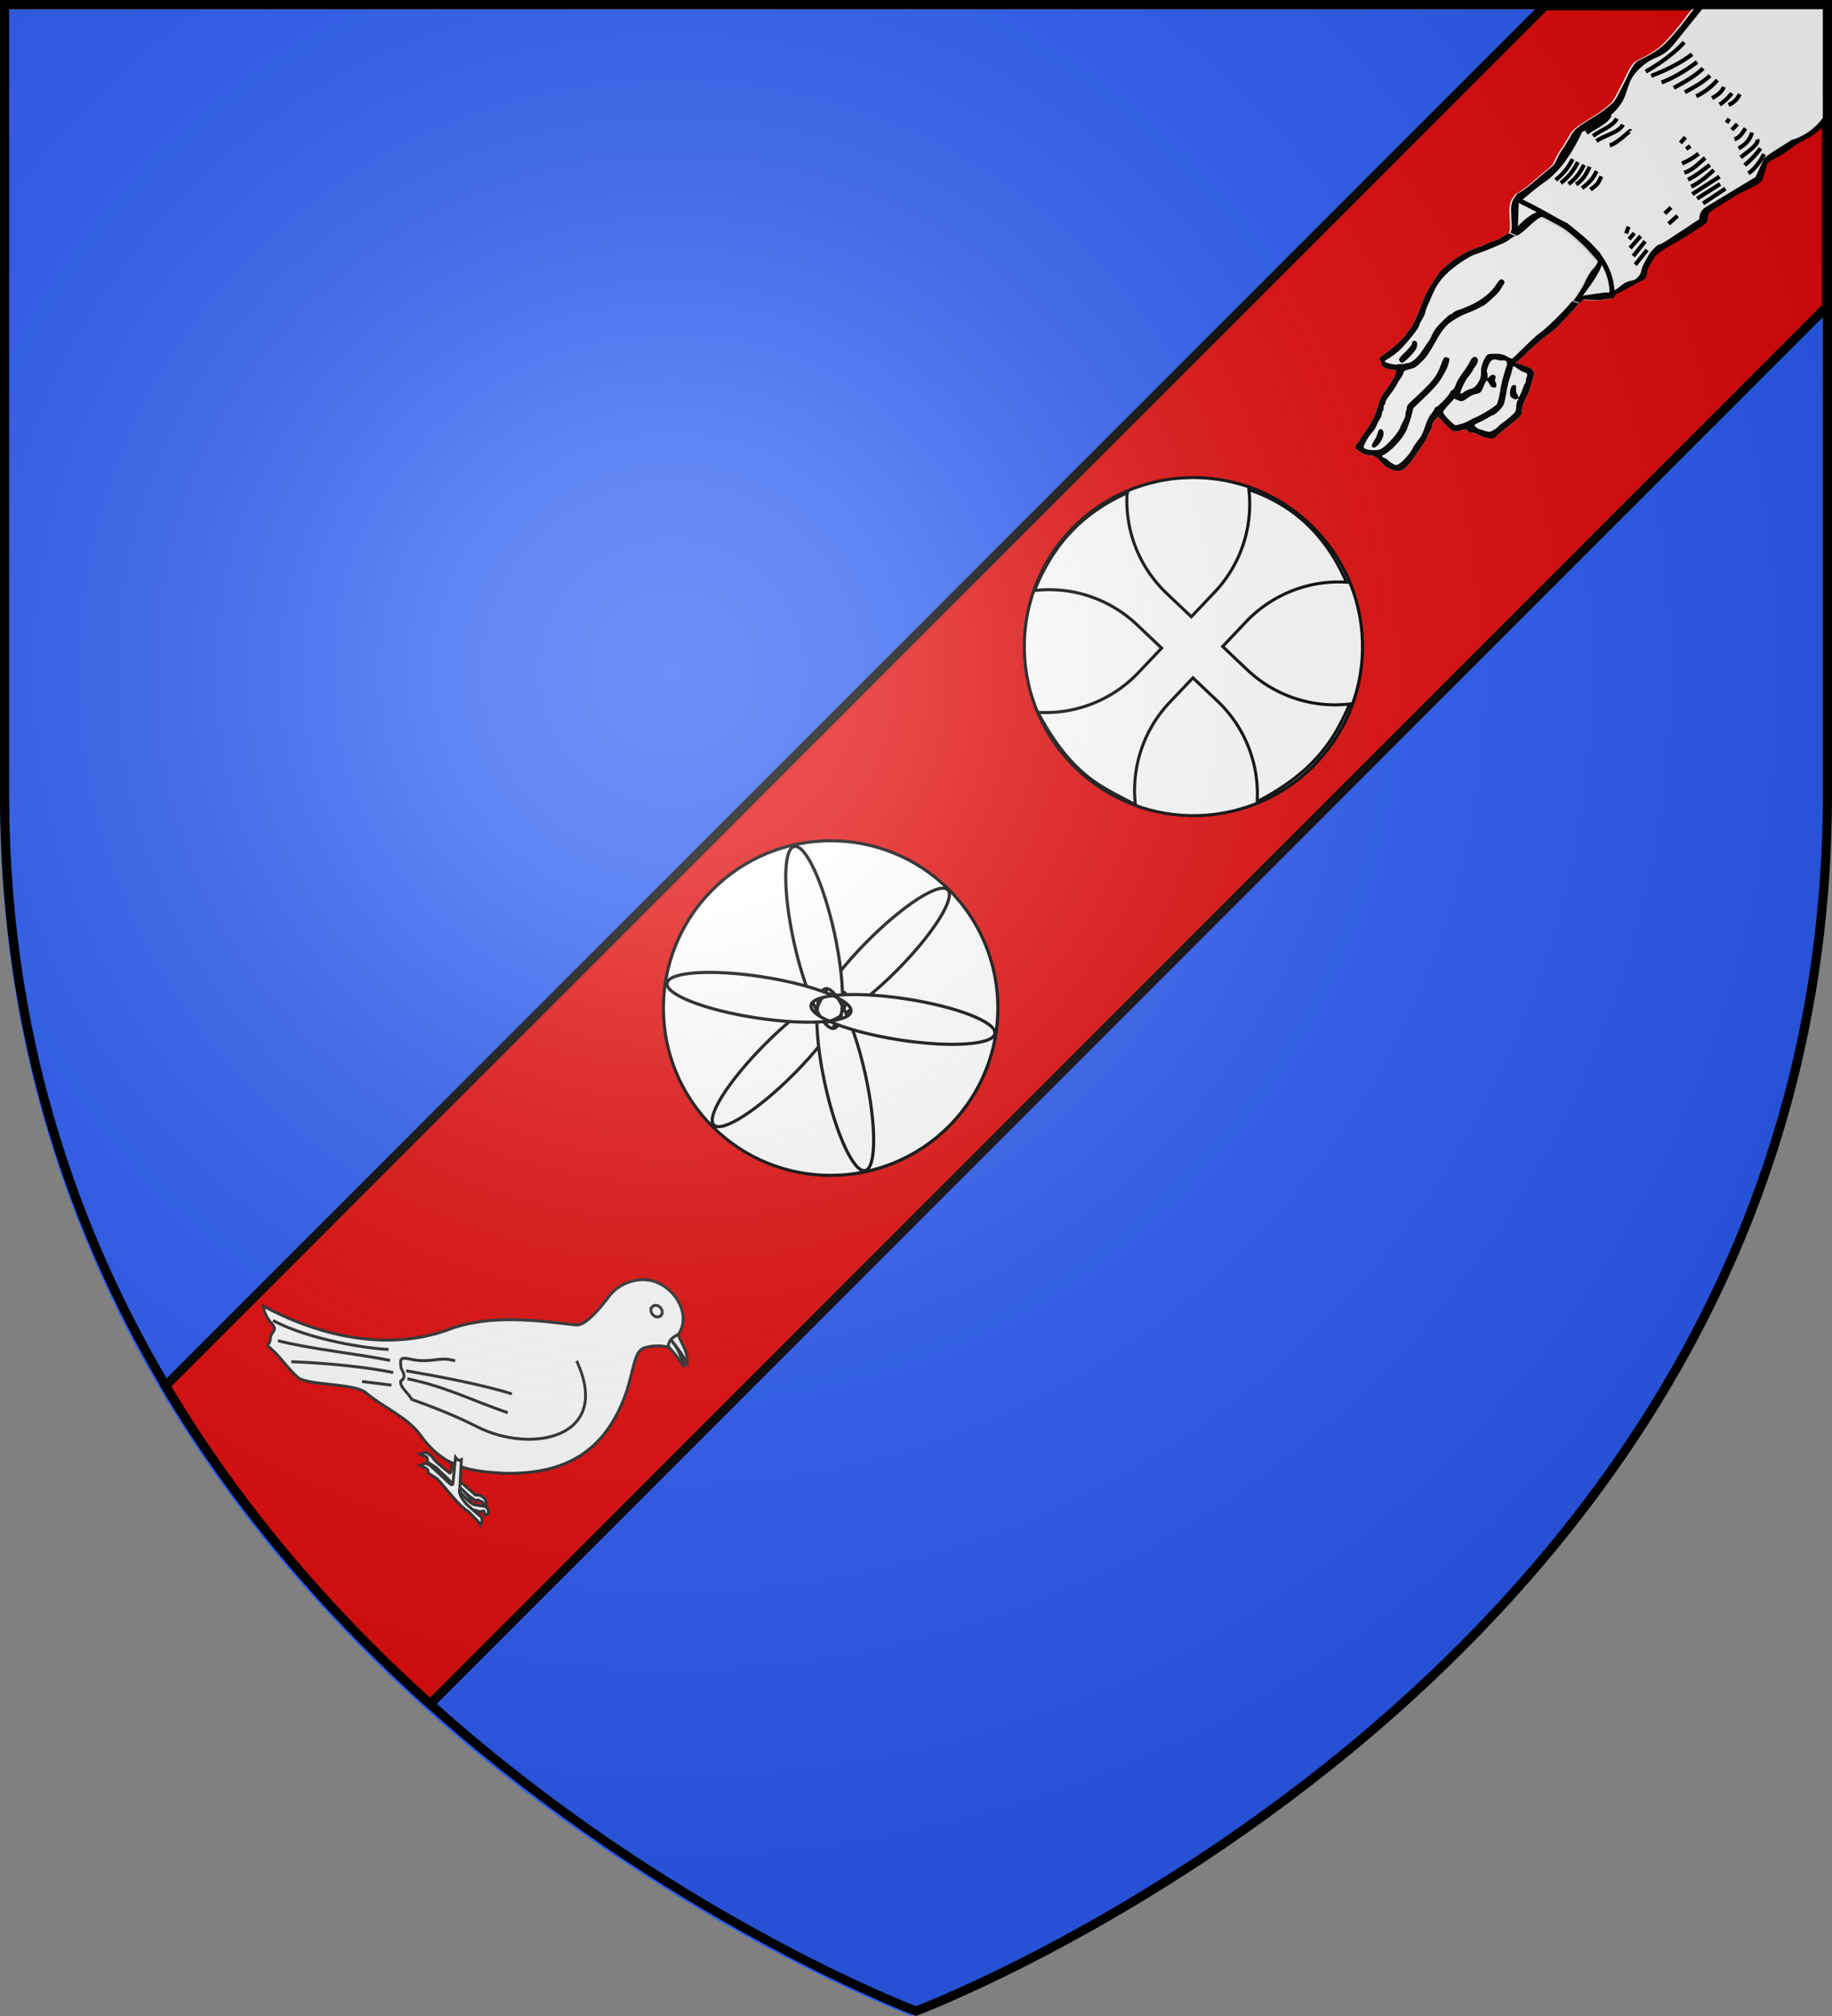 <svg xmlns="http://www.w3.org/2000/svg" xmlns:xlink="http://www.w3.org/1999/xlink" width="600" height="660" viewBox="-300 -300 600 660"><rect x="-300" y="-300" width="600" height="660" fill="#808080" stroke="none"/><defs><pattern id="j" width="63.433" height="32.822" patternTransform="translate(706.076 -110.317)" patternUnits="userSpaceOnUse"><path d="M1 16.188V1m45.974 15.188v15.634H15.96V16.188M31.467 1v15.188M1 31.822h61.433M1 16.188h61.433" style="fill:none;fill-opacity:1;fill-rule:evenodd;stroke:#000;stroke-width:2;stroke-linecap:square;stroke-linejoin:miter;stroke-miterlimit:4;stroke-dasharray:none;stroke-opacity:1;display:inline"/></pattern><pattern xlink:href="#j" id="k" patternTransform="translate(706.076 -110.317)"/><pattern xlink:href="#j" id="l" patternTransform="translate(706.076 -110.317)"/><pattern xlink:href="#j" id="m" patternTransform="translate(706.076 -110.317)"/><pattern xlink:href="#k" id="p" patternTransform="translate(1455.798 -99.233)"/><pattern xlink:href="#l" id="o" patternTransform="translate(1455.798 -99.233)"/><pattern xlink:href="#m" id="n" patternTransform="translate(1455.798 -99.233)"/><g id="f"><path id="e" d="M0 0v1h.5z" transform="rotate(18 3.157 -.5)"/><use xlink:href="#e" width="810" height="540" transform="scale(-1 1)"/></g><g id="g"><use xlink:href="#f" width="810" height="540" transform="rotate(72)"/><use xlink:href="#f" width="810" height="540" transform="rotate(144)"/></g><g id="x"><path id="w" d="M0 0v1h.5z" transform="rotate(18 3.157 -.5)"/><use xlink:href="#w" width="810" height="540" transform="scale(-1 1)"/></g><g id="y"><use xlink:href="#x" width="810" height="540" transform="rotate(72)"/><use xlink:href="#x" width="810" height="540" transform="rotate(144)"/></g><radialGradient id="B" cx="-80" cy="-80" r="405" gradientUnits="userSpaceOnUse"><stop offset="0" style="stop-color:#fff;stop-opacity:.31"/><stop offset=".19" style="stop-color:#fff;stop-opacity:.25"/><stop offset=".6" style="stop-color:#6b6b6b;stop-opacity:.125"/><stop offset="1" style="stop-color:#000;stop-opacity:.125"/></radialGradient><path id="A" d="M-298.5-298.5h597V-40C298.5 246.2 0 358.39 0 358.39S-298.5 246.2-298.5-40z"/></defs><use xlink:href="#A" width="600" height="660" style="fill:#2b5df2" transform="translate(-1.5 1.61)"/><path d="M0 0h600v660H0z" style="fill:none;stroke:none" transform="translate(-952.373 -84.273)"/><g style="display:inline"><path d="M559.841-35.144 102.466 422.231C71.117 394.1 40.428 359.561 15.78 318.106l451.844-451.844h92.218z" style="fill:#e20909;fill-opacity:1;fill-rule:evenodd;stroke:#000;stroke-width:3;stroke-linecap:butt;stroke-linejoin:miter;stroke-miterlimit:4;stroke-opacity:1;stroke-dasharray:none" transform="translate(-261.61 -164.364)"/><path d="M0 0h600v660H0z" style="fill:none;stroke:none" transform="translate(-261.61 -164.364)"/><g style="display:inline"><g style="display:inline"><path d="M0 0h600v660H0z" style="fill:none;stroke:none" transform="translate(-637.573 -294.31)"/></g><g style="display:inline"><g style="display:inline"><path d="M750.468 2.232c.013-10.428 3.076-6.16-10.871-.668-6.41 3.885-10.851 4.125-13.927.752-1.21-1.328-3.317-4.59-4.68-7.25-1.363-2.659-3.7-6.795-5.194-9.192s-3.018-5.734-3.388-7.415c-1.226-5.582-6.153-15.187-9.318-18.165-3.752-3.53-3.842-5.101-1.585-27.606.845-8.427 1.29-15.966.988-16.752-1.095-2.855 3.301-7.82 9.71-10.964 3.446-1.692 7.451-3.334 8.901-3.649s3.7-1.694 5-3.065c1.546-1.63 3.469-2.498 5.556-2.51 2.864-.015 3.511-.617 6.32-5.888 1.784-3.347 4.195-6.357 5.606-7 1.378-.628 7.556-1.128 13.93-1.128h11.452v-3.953c0-4.03-1.708-9.047-3.08-9.047-.417 0-1.497-2.363-2.398-5.25-.902-2.888-2.257-6.392-3.012-7.788s-2.302-7.177-3.439-12.847c-1.136-5.67-2.709-12.854-3.494-15.963-1.396-5.531-1.98-12.148-1.69-19.152.26-6.26 6.402-11.425 16.652-14.003 12.11-2.472 11.974 1.583 19.87-1.997.677 0 3.147-1.64 5.488-3.644 2.811-2.406 5.843-3.939 8.93-4.514 2.57-.48 5.413-1.105 6.318-1.39 2.474-.783 4.855 2.25 4.855 6.185 0 1.922.43 4.296.954 5.276s1.415 4.663 1.98 8.184c1.112 6.95 5.614 23.203 7.3 26.364 2.072 3.882 5.531 10.123 8.06 14.539 1.554 2.714 3.199 8.07 4.146 13.5 2.565 14.69 6.451 26.812 8.747 27.281.758.155 3.125-1.271 5.258-3.17 4.956-4.408 11.49-6.313 13.315-3.88.694.923 2.494 1.699 4 1.724 2.475.04 2.731.383 2.645 3.545-.052 1.925-.668 6.875-1.368 11-1.424 8.39-1.406 27.898.03 31.673.513 1.351.933 3.776.933 5.388 0 4.797 4.166 16.088 11.599 31.439 3.881 8.015 8.228 19.377 9.374 24.5.43 1.925 1.287 5.637 1.905 8.25 2.47 10.454 2.85 13.532 2.496 20.25-.901 17.125-4.276 31.84-10.286 44.85-2.248 4.866-4.088 9.418-4.088 10.115 0 .696-1.52 4.364-3.376 8.15-1.858 3.787-3.915 9.81-4.572 13.385-1.571 9.27-4.807 17.948-6.052 27.31-.84 10.135 1.01 21.772 1.01 21.772.159 4.494-1.6 7.26-5.607 8.004-31.721 10.738-68.862 16.266-98.595 8.646-1.735-20.222-3.171-25.058-13.852-54.732-.858-5.144-1.137-9.061-2.439-34.295-.33-6.402.043-13.33 1.079-20 .92-5.925 1.65-17.545 1.744-27.705z" style="fill:#fff" transform="rotate(-133.812 160.428 -90.144)scale(.268)"/><path d="M750.468 2.232c.013-10.428 3.076-6.16-10.871-.668-6.41 3.885-10.851 4.125-13.927.752-1.21-1.328-3.317-4.59-4.68-7.25-1.363-2.659-3.7-6.795-5.194-9.192s-3.018-5.734-3.388-7.415c-1.226-5.582-6.153-15.187-9.318-18.165-3.752-3.53-3.842-5.101-1.585-27.606.845-8.427 1.29-15.966.988-16.752-1.095-2.855 3.301-7.82 9.71-10.964 3.446-1.692 7.451-3.333 8.901-3.648s3.7-1.695 5-3.066c1.546-1.63 3.469-2.498 5.556-2.51 2.864-.015 3.511-.617 6.32-5.888 1.784-3.347 4.195-6.357 5.606-7 1.378-.628 7.556-1.128 13.93-1.128h11.452v-3.953c0-4.03-1.708-9.047-3.08-9.047-.417 0-1.497-2.363-2.398-5.25-.902-2.888-2.257-6.392-3.012-7.788s-2.302-7.177-3.439-12.847c-1.136-5.67-2.709-12.854-3.494-15.963-1.396-5.531-1.98-12.148-1.69-19.152.26-6.26 6.402-11.425 16.652-14.003 12.11-2.472 11.974 1.583 19.87-1.997.677 0 3.147-1.64 5.488-3.644 2.811-2.406 5.843-3.939 8.93-4.514 2.57-.48 5.413-1.105 6.318-1.39 2.474-.783 4.855 2.25 4.855 6.185 0 1.922.43 4.296.954 5.276s1.415 4.663 1.98 8.184c1.112 6.95 5.614 23.203 7.3 26.364 2.072 3.882 5.531 10.123 8.06 14.539 1.554 2.714 3.199 8.07 4.146 13.5 2.565 14.69 6.451 26.812 8.747 27.281.758.155 3.125-1.271 5.258-3.17 4.956-4.408 11.49-6.313 13.315-3.88.694.923 2.494 1.699 4 1.724 2.475.04 2.731.383 2.645 3.545-.052 1.925-.668 6.875-1.368 11-1.424 8.39-1.406 27.898.03 31.673.513 1.351.933 3.776.933 5.388 0 4.797 4.166 16.088 11.599 31.439 3.881 8.015 8.228 19.377 9.374 24.5.43 1.925 1.287 5.637 1.905 8.25 2.47 10.454 2.85 13.532 2.496 20.25-.901 17.125-4.276 31.84-10.286 44.85-2.248 4.866-4.088 9.418-4.088 10.115 0 .696-1.52 4.364-3.376 8.15-1.858 3.787-3.915 9.81-4.572 13.385-1.571 9.27-4.807 17.948-6.052 27.31-.84 10.135 1.01 21.772 1.01 21.772.159 4.494-1.6 7.26-5.607 8.004-31.721 10.738-68.862 16.266-98.595 8.646-1.735-20.222-3.171-25.058-13.852-54.732-.858-5.144-1.137-9.061-2.439-34.295-.33-6.402.043-13.33 1.079-20 .92-5.925 1.65-17.545 1.744-27.705zm-13.951-7.397c4.023-2.429 14.976-2.575 13.102-4.98-2.413-3.663-5.763-9.385-7.444-12.714s-6.084-10.068-9.784-14.974-7.35-10.412-8.112-12.235c-1.663-3.98-1.914-15.205-.403-18.028.594-1.11 1.57-4.416 2.168-7.346s1.95-7.706 3.006-10.614c2.762-7.614 2.621-8.194-1.832-7.514-2.062.315-4.46 1.186-5.329 1.937-.868.75-1.89 1.365-2.27 1.365s-2.376 1.063-4.436 2.364c-3.25 2.052-3.905 3.126-4.955 8.135-.666 3.174-.993 6.123-.727 6.553s-.002 4.082-.596 8.115-1.082 10.17-1.083 13.64c-.003 5.99.203 6.53 4.072 10.728 2.24 2.43 4.074 5.33 4.074 6.442s.45 2.023 1 2.023 1-.687 1-1.525c0-1.599 3.794-3.475 7.025-3.475 2.244 0 6.423 4.251 8.057 8.197.9 2.171.88 3.143-.083 4.303-1.74 2.098-2.44 1.912-5.66-1.5-1.558-1.65-3.756-3-4.886-3-1.129 0-2.593-.54-3.253-1.2-2.548-2.549-.987 2.432 3.93 12.544 1.029 2.115 1.87 4.422 1.87 5.128 0 .705.722 1.882 1.604 2.614s2 2.374 2.485 3.648c1.278 3.362 3.442 3.795 7.46 1.37m21.086 2.102c-.864 4.384.78 34.168-.804 45.795-1.605 9.43-1.18 41.855.72 54.797 1.312 8.937 4.318 20.396 7.006 26.703 2.326 5.458 4.443 13.677 4.443 17.248 0 1.936.521 5.26 1.159 7.386 1.058 3.533 1.467 3.872 4.75 3.935 1.975.038 7.191.233 11.591.433 12.84.583 36.144-1.302 44.49-3.6 9.955-2.74 25.16-7.726 26.903-8.822 1.942-1.22 2.978-8.636 3.048-21.82.046-8.71.51-12.423 2.059-16.5 1.1-2.893 2-6.657 2-8.364 0-1.706 1.172-6.206 2.603-10a1951 1951 0 0 0 4.078-10.896c1.818-4.932 6.767-16.627 9.31-22 3.67-7.755 7.247-29.876 6.871-42.5-.341-11.487-2.3-19.48-7.986-32.581a362 362 0 0 1-3.827-9.294c-1.13-2.868-2.951-6.432-4.047-7.92s-2.686-5.38-3.534-8.648c-.849-3.269-1.959-6.444-2.468-7.057-1.884-2.271-3.823-12.511-5.027-26.554-1.226-14.302-.988-17.874 2.277-34.196.144-.719-.53-1.117-1.586-.937-2.019.345-11.661 6.98-11.668 8.03-.003.361-1.353 2.095-3 3.852-1.648 1.758-2.996 3.464-2.996 3.79 0 .328-.948 1.878-2.106 3.444-3.187 4.311-3.515 13.515-.874 24.57 1.182 4.95 2.367 10.35 2.633 12s.855 3.9 1.31 5c3.762 9.108 4.42 12.575 4.612 24.261.11 6.743-.2 12.508-.687 12.81-.488.3-.888 1.987-.888 3.747s-1.084 5.236-2.41 7.726-4.086 9.462-6.135 15.492c-4.496 13.237-5.67 27.576-3.13 38.205 1.899 7.936 1.354 10.26-2.403 10.26-2.515 0-2.966-.493-3.895-4.25a403 403 0 0 0-2.053-7.915c-.958-3.502-.366-25.365.736-27.166.28-.457 1.086-3.157 1.792-6s2.898-8.955 4.87-13.582c3.318-7.782 4.844-13.315 6.505-23.587.939-5.807-.218-14.922-3.117-24.564-6.473-21.527-7.26-25.314-7.26-34.936 0-7.905.37-10.172 2.198-13.5 4.955-9.02 4.786-8.406 3.116-11.303-.856-1.484-1.857-4.497-2.225-6.697s-1.05-5.125-1.513-6.5c-1.704-5.05-2.988-10.684-4.158-18.245-.66-4.259-1.81-8.251-2.558-8.872-.748-.62-1.36-1.903-1.36-2.85s-.9-2.538-2-3.533-2-2.355-2-3.02c0-.666-.904-2.36-2.009-3.764-1.104-1.405-2.306-4.053-2.67-5.885s-1.71-5.707-2.991-8.61c-1.317-2.983-2.33-7.243-2.33-9.796 0-2.484-1.137-8.029-2.526-12.322-2.223-6.867-2.807-7.792-4.861-7.704-3.643.157-13.118 9.006-14.468 13.511-2.355 7.86-.74 29.358 2.71 36.09.987 1.925 2.373 5.605 3.08 8.179s2.36 5.69 3.675 6.924c1.315 1.235 2.39 2.7 2.39 3.256 0 .557 1 2.075 2.22 3.374 1.867 1.988 2.202 3.428 2.11 9.065-.61 37.455.116 43.298 7.188 57.805 1.915 3.928 3.482 7.859 3.482 8.734 0 1.558-2.829 3.663-4.921 3.663-1.628 0-6.135-7.744-8.108-13.931-4.665-14.622-5.394-20.012-5.436-40.163l-.041-19.594-3.45-5.406c-3.426-5.367-4.674-7.7-9.37-17.51-4.516-9.431-6.241-28.53-3.689-40.824.284-1.37.458-1.829 1.01-3.159.554-1.33-2.181-1.645-3.427-.809-1.246.837-3.174 1.397-5.252 1.401-3.072.006-9.084 1.53-11.06 2.803-3.268 2.107-2.851 20.508.67 29.56.613 1.578 1.57 6.078 2.124 10 1.132 7.996 1.74 9.697 7.558 21.131 2.688 5.282 4.364 10.135 4.847 14.037.406 3.28 1.154 6.471 1.663 7.092.57.695.543 2.134-.07 3.745-1.169 3.075-.238 21.539 1.177 23.336.524.665.66 2.538.303 4.163-.472 2.148.067 4.368 1.973 8.13 1.595 3.146 3.329 9.352 4.426 15.836.991 5.864 2.607 12.721 3.59 15.239 2.413 6.182 1.5 9.923-2.422 9.923-2.278 0-3.199-.7-4.48-3.402-.889-1.87-1.615-4.104-1.615-4.965s-.648-3.492-1.441-5.849c-.793-2.356-1.617-6.544-1.832-9.305-.447-5.747-6.607-21.685-8.18-21.164-.576.191-1.3 2.11-1.608 4.266-.309 2.155-1.267 5.269-2.13 6.919-3.184 6.09-3.216 9.369-.174 18 .735 2.086 3.001 4.908 6.865 8.55 4.015 3.785 8.5 13.663 8.5 18.72 0 1.495-2.502 4.65-7.195 9.353-8.64 8.657-16.721 6.35-17.17 10.082m6.488-10.634c1.05-1.336 3.43-3.369 5.29-4.517 4.802-2.968 5.236-6.002 1.876-13.108-1.534-3.244-3.286-5.909-3.893-5.922-.607-.014-2.294-1.128-3.75-2.477l-2.646-2.452v3.252c0 5.659-4.688 7.826-6.818 3.153-.626-1.375-1.979-2.5-3.005-2.5-1.027 0-2.696-.916-3.709-2.036-1.792-1.98-1.787-2.09.167-4.044 1.801-1.801 2.507-1.897 6.82-.93 2.646.592 5.061.827 5.367.521s-.466-2.909-1.716-5.784c-4.119-9.476-4.157-10-1.085-14.935 1.778-2.857 3.06-6.646 3.514-10.394.934-7.694 1.649-8.894 6.596-11.074l4.14-1.824-.6-9.855c-.33-5.42-1.12-10.483-1.758-11.25-1.514-1.825-19.69-1.919-21.913-.114-2.14 1.74-6.71 11.42-7.894 16.727-.553 2.48-1.66 6.08-2.459 8-2.725 6.55-6.87 25.99-6.248 29.303.33 1.76 3.664 7.247 7.409 12.194s8.358 11.695 10.25 14.995c1.894 3.3 3.993 6.9 4.665 8s1.9 3.42 2.726 5.158c2.335 4.912 5.726 5.66 8.674 1.913m86.005-62.29c-2.231-2.231-2.988-4.164-3.641-9.3-.837-6.585-.77-15.056.144-18.231.597-2.073 4.627-2.35 6.222-.428.606.73 1.074 4.906 1.045 9.33-.057 8.73.824 15.058 2.216 15.918 1.558.963.952 3.324-1.141 4.444-1.69.904-2.497.615-4.844-1.732m-48.99-103.898c-5.05-3.537-8.267-18.371-4.638-21.383 2.273-1.886 4.123.223 5.524 6.3.66 2.86 2.309 7.138 3.664 9.506 1.962 3.431 2.22 4.6 1.265 5.75-1.547 1.865-2.967 1.822-5.816-.173" style="fill:#000" transform="rotate(-133.812 160.428 -90.144)scale(.268)"/></g><path d="M1010.83 343.982c-4.282-1.139-6.895-3.332-9.084-7.622-1.906-3.736-2.041-5.112-1.4-14.235.39-5.555 1.274-11.9 1.965-14.1 3.555-11.312 4.597-16.034 6.046-27.411.87-6.826 2.161-13.801 2.87-15.5s1.893-6.128 2.63-9.843c1.285-6.468 1.25-6.88-.842-9.71-1.202-1.625-2.185-3.242-2.185-3.594s-1.634-3.287-3.63-6.523c-3.3-5.344-3.573-6.331-2.983-10.776.357-2.691 2.125-9.112 3.928-14.268 3.83-10.95 5.636-18.588 11.154-47.166 1.498-7.757 1.493-7.808-.942-11.666-1.345-2.13-2.914-4.164-3.486-4.517s-1.04-1.784-1.04-3.178c0-4.479 8.514-45.17 10.953-52.347.467-1.375 1.405-6.365 2.084-11.087 1.135-7.9 1.07-9.101-.814-15-1.126-3.528-2.33-7.69-2.676-9.249s-1.545-3.809-2.666-5-2.654-3.625-3.407-5.41c-1.208-2.864-1.145-3.9.534-8.78 1.047-3.042 3.082-10.332 4.524-16.2 1.441-5.869 3.207-11.818 3.924-13.222.88-1.724 1.01-3.33.402-4.947-1.134-3.014-.477-5.1 2.749-8.733 1.403-1.58 3.664-4.59 5.026-6.689 2.205-3.4 7.721-9.031 14.053-14.348 2-1.68 2.108-2.304 1.269-7.335l7.595-4.203c1.312 8.937 4.318 20.396 7.006 26.703 2.326 5.458 4.443 13.677 4.443 17.248 0 1.936.522 5.26 1.159 7.386 1.058 3.533 1.467 3.872 4.75 3.935 1.975.038 7.191.233 11.591.433 12.84.583 36.144-1.302 44.49-3.6 9.955-2.74 25.16-7.726 26.903-8.822 1.942-1.22 2.978-8.636 3.048-21.82.046-8.71.51-12.423 2.059-16.5l8.372-3.218c-.534 2.25 1.618 4.729 11.248 12.958 11.78 10.065 14.271 13.254 15.929 20.384.71 3.06 1.123 5.838.915 6.175-1.25 2.022-3.385 16.8-3.53 24.44-.094 4.95-.624 14.184-1.177 20.52-.994 11.396-.975 11.595 1.8 18.5 1.543 3.84 3.346 9.906 4.006 13.48.66 3.576 2.426 10.55 3.924 15.5 3.894 12.871 3.94 12.257-3.526 48-.574 2.75-1.308 9.05-1.63 14-.58 8.882-.52 9.202 4.585 24.272 2.846 8.4 6.053 17.322 7.127 19.829 1.074 2.506 2.596 7.334 3.38 10.728 1.296 5.602 1.263 6.68-.353 11.672-6.002 18.544-7.601 29.128-6.621 43.813.79 11.83 3.039 29.97 4.673 37.687 1.473 6.958 2.143 24.702.997 26.42-.52.781-2.673 1.514-4.783 1.628s-5.636.916-7.836 1.781c-112.489 172.332-92.025 86.207-189.5 9.127" style="fill:#fff" transform="rotate(-133.812 208.358 -91.268)scale(.268)"/></g><path d="M800.34 504.292c-1.8-3.529-1.927-4.828-1.322-13.444.368-5.245 1.203-11.237 1.856-13.314 3.358-10.684 4.341-15.143 5.71-25.887.821-6.446 2.04-13.033 2.71-14.637s1.788-5.787 2.484-9.296c1.213-6.108 1.18-6.497-.796-9.169-1.134-1.534-2.063-3.062-2.063-3.394s-1.543-3.104-3.429-6.16c-3.115-5.047-3.373-5.979-2.816-10.176.337-2.542 2.006-8.605 3.71-13.474 3.617-10.342 5.322-17.554 10.533-44.541 1.414-7.326 1.41-7.374-.89-11.017-1.27-2.013-2.752-3.932-3.292-4.266s-.983-1.685-.983-3.001c0-4.23 8.041-42.657 10.344-49.435.442-1.298 1.327-6.01 1.968-10.47 1.072-7.459 1.01-8.594-.768-14.165-1.063-3.33-2.2-7.26-2.527-8.733s-1.46-3.598-2.518-4.722-2.506-3.424-3.217-5.11c-1.141-2.704-1.082-3.682.504-8.29.988-2.873 2.91-9.758 4.272-15.3 1.361-5.542 3.029-11.16 3.705-12.486.831-1.628.955-3.144.38-4.672-1.07-2.845-.45-4.815 2.596-8.246 1.325-1.492 3.46-4.335 4.747-6.317 2.082-3.21 7.291-8.529 13.27-13.55 1.89-1.585 1.992-2.175 1.199-6.927l7.173-3.968c1.238 8.44 4.077 19.26 6.615 25.216 2.197 5.155 4.197 12.916 4.197 16.289 0 1.828.492 4.966 1.093 6.974 1 3.337 1.386 3.657 4.486 3.716 1.866.036 6.792.22 10.947.41 12.124.55 34.132-1.23 42.015-3.4 9.4-2.588 23.758-7.296 25.405-8.33 1.834-1.153 2.812-8.157 2.878-20.607.043-8.225.48-11.731 1.944-15.582l7.907-3.038c-.504 2.124 1.527 4.465 10.622 12.236 11.123 9.505 13.477 12.517 15.042 19.25.671 2.89 1.06 5.513.864 5.831-1.18 1.91-3.196 15.866-3.333 23.08-.09 4.675-.59 13.395-1.111 19.378-.94 10.762-.921 10.95 1.7 17.47 1.457 3.626 3.159 9.355 3.782 12.731s2.291 9.963 3.706 14.638c3.677 12.154 3.72 11.574-3.33 45.328-.542 2.597-1.235 8.547-1.54 13.221-.547 8.388-.49 8.69 4.33 22.921 2.688 7.932 5.716 16.358 6.731 18.725s2.451 6.926 3.192 10.132c1.224 5.29 1.193 6.307-.333 11.022-5.668 17.512-7.179 27.507-6.253 41.376.745 11.17 2.87 28.301 4.413 35.588 1.391 6.572 2.024 23.328.942 24.95-.492.738-2.525 1.43-4.517 1.538s-5.323.865-7.4 1.682c-18.508 28.888-61.044 70.061-80.344 94.725-20.391 3.958-92.765-65.772-107.19-93.303m152.12-308.293c-.389.427-29.322 10.77-29.802 10.86-18.11 3.408-42.605 2.997-42.605 2.997s-6.937 2.318-11.673-.574c-3.439-2.1-7.14-4.766-9.011-8.314-5.807-11.013-9.688-38.848-9.688-38.848s-7.146 9.829-12.173 17.023-5.167 4.537-7.937 11.753-1.024 9.145-3.144 17.11-5.678 6.938-5.337 14.75c.341 7.814 3.915 7.205 6.701 16.501 2.787 9.297 4.3 11.233 4.445 20.687.145 9.453-.947 2.071-3.864 17.127s-7.805 43.096-7.805 43.096c-.19.763 6.767 5.293 4.931 14.748l-14.748 66.021 8.911 22.297c-1.067 13.112-7.254 37.084-6.542 37.084-10.675 17.928-13.477 57.325 11.114 69.011 27.356 13.001 41.6 41.336 67.768 70.033 4.229-.365 9.913 1.376 14.044-1.648 19.282-14.11 76.333-91.157 87.903-103.263l-7.022-54.01c-3.558-25.696 6.543-24.938 6.875-49.167.351-25.605-14.046-28.1-15.796-52.875s8.796-46.224 8.796-46.224-9.58-23.02-12.1-44.894 1.066-26.534 2.022-42.6c.957-16.066 1.806-21.664 1.806-21.664L959.207 163.3s2.322 22.755-6.746 32.698" style="fill:#000;fill-opacity:1;display:inline" transform="matrix(-.196 -.205 .205 -.196 351.686 2.736)"/><path d="M827.537 187.795c38.115 36.054 98.06 16.817 155.818-4.131" style="fill:none;stroke:#000;stroke-width:5.666;stroke-linecap:butt;stroke-linejoin:miter;stroke-miterlimit:4;stroke-opacity:1;stroke-dasharray:none;display:inline" transform="matrix(-.196 -.205 .205 -.196 351.686 2.736)"/><path d="m830.576 336.023-5.426 30.466M839.416 334.874l-6.26 30.883M846.928 334.456l-7.095 36.727M854.023 339.464c-3.498 11.415-3.956 21.815-4.173 32.136M862.37 342.386c-3.235 10.799-3.892 20.31-5.008 30.049M871.134 344.89c-4.676 10.56-3.639 19.69-4.173 29.214M880.733 350.315c-2.87 7.235-4.36 14.469-5.008 21.703M986.323 393.302c-4.62 18.503-7.197 37.005-6.26 55.508M978.393 394.554c-7.505 17.639-12.664 34.808-14.607 51.334M964.62 397.893c-6.34 15.303-9.352 30.606-11.268 45.909M950.43 403.736c-4.144 14.69-7.365 28.687-7.094 40.066M937.91 409.579c-3.348 11.828-6.211 23.494-6.26 34.223M925.39 415.84c-3.8 12.17-3.945 21.6-3.34 30.466M911.2 427.525c-1.534 6.26-2.834 12.52 0 18.78M899.931 428.777c-1.546 7.103-1.057 13.188-.417 19.198M892.42 435.872c-2.742 7.353-1.652 12.79 0 17.946M819.383 397.893c-1.17 9.46.483 18.92 3.756 28.38M829.4 401.232c-.832 9.528-.136 18.292 1.252 26.71M838.998 404.153c-.773 11.233-3.788 25.455 1.67 28.38M848.18 409.579c-2.756 9.725-1.409 17.398 2.504 23.789M859.031 413.335c-2.808 5.982-1.1 11.964.418 17.946M869.048 418.76l.417 9.182M879.064 420.013l1.252 5.425M889.498 365.34l-.835 5.843M899.097 365.34l.834 8.764M841.085 291.052l-.417 13.772M852.771 296.06v10.017M833.573 230.536l2.921 21.703M842.337 235.753l2.922 21.702M851.519 239.51l1.67 18.363M859.866 245.77l.835 9.181M866.96 247.856l3.757 7.513M967.882 231.71c-1.254 11.124.344 21.297 3.807 30.85M961.16 233.627c-1.255 11.125.343 21.299 3.806 30.851M954.077 239.235c-1.255 11.124.344 18.642 3.806 28.194M947.584 245.137c-1.254 11.124.64 15.986 4.102 25.538M939.911 247.203c-1.254 11.124-.836 16.28 2.627 25.833M931.943 253.105c-1.254 11.124-1.131 10.084 2.332 19.636M982.407 295.01c-1.254 11.125-7.033 24.25-3.57 33.802M974.734 297.961c-1.254 11.125-7.919 24.25-4.456 33.802M967.652 296.781c-1.255 11.125-10.87 25.725-7.408 35.277M953.486 304.454c-4.569 8.926-3.424 29.063-4.456 28.785" style="fill:none;stroke:#000;stroke-width:4.722;stroke-linecap:butt;stroke-linejoin:miter;stroke-miterlimit:4;stroke-opacity:1;stroke-dasharray:none" transform="matrix(-.196 -.205 .205 -.196 351.686 2.736)"/><g style="stroke-width:1.719;stroke-miterlimit:4;stroke-dasharray:none"><path d="M429.118 283.286c0 45.87-35.414 83.055-79.1 83.055s-79.1-37.185-79.1-83.055 35.414-83.055 79.1-83.055 79.1 37.185 79.1 83.055z" style="fill:#fff;fill-opacity:1;fill-rule:evenodd;stroke:#000;stroke-width:1.464;stroke-miterlimit:4;stroke-opacity:1;stroke-dasharray:none" transform="matrix(.509 .481 -.458 .484 42.445 -393.78)"/><g style="fill:#fcef3c;stroke:#000;stroke-width:5.372;stroke-miterlimit:4;stroke-opacity:1;stroke-dasharray:none;display:inline"><path d="M202.3 338a225 225 0 0 0-172.36 80.373c-28.171-71.33-36.689-147.953 0-236.746A225 225 0 0 0 202.3 262H262v-59.7a225 225 0 0 0-80.373-172.36c68.85-31.316 145.415-38.628 236.746 0A225 225 0 0 0 338 202.3V262h59.6a225 225 0 0 0 172.36-80.373c18.61 52.122 40.982 120.144 0 236.746A225 225 0 0 0 397.6 338H338v59.6a225 225 0 0 0 80.373 172.36c-61.314 15.646-110.804 41.801-236.746 0A225 225 0 0 0 262 397.6V338z" style="fill:#fff;stroke:#000;stroke-width:5.372;stroke-miterlimit:4;stroke-opacity:1;stroke-dasharray:none" transform="matrix(.135 .128 -.128 .135 88.336 -166.99)"/></g></g><path d="M429.118 283.286c0 45.87-35.414 83.055-79.1 83.055s-79.1-37.185-79.1-83.055 35.414-83.055 79.1-83.055 79.1 37.185 79.1 83.055z" style="fill:#fff;fill-opacity:1;fill-rule:evenodd;stroke:#000;stroke-width:1.525;stroke-miterlimit:4;stroke-opacity:1;stroke-dasharray:none;display:inline" transform="matrix(.491 .488 -.465 .468 -68.085 -273.363)"/><path d="M900.188-415.842c4.11-4.968-10.612-23.935-32.888-42.367-12.783-10.58-25.268-18.685-34.369-22.73 4.21 6.074 5.88 10.74 4.129 12.857s-6.64 1.334-13.392-1.665c5.677 8.185 15.962 18.944 28.746 29.524 22.277 18.433 43.662 29.35 47.774 24.38zm-76.52-53.905c-4.212-6.075-5.904-10.737-4.154-12.854 1.753-2.117 6.66-1.34 13.417 1.662-5.677-8.185-15.972-18.93-28.759-29.511-22.276-18.433-43.66-29.35-47.773-24.38-4.11 4.968 10.613 23.934 32.888 42.367 12.788 10.583 25.28 18.672 34.38 22.716z" style="fill:#fff;fill-opacity:1;fill-rule:evenodd;stroke:#000;stroke-width:1.772;stroke-miterlimit:4;stroke-opacity:1;stroke-dasharray:none" transform="rotate(-84.767 394.987 155.991)scale(.582)"/><path d="M738.66-447.713c1.947 6.148 25.865 4.05 53.428-4.683 15.82-5.011 29.395-11.112 37.727-16.57-7.385.249-12.213-.877-13.042-3.496-.828-2.618 2.475-6.302 8.656-10.352-9.955.335-24.573 3.15-40.392 8.162-27.563 8.732-48.326 20.791-46.377 26.939zm86.769-35.1c7.388-.25 12.222.854 13.054 3.473.83 2.62-2.483 6.323-8.668 10.374 9.954-.334 24.564-3.165 40.388-8.178 27.561-8.733 48.325-20.791 46.375-26.939-1.947-6.148-25.865-4.05-53.427 4.682-15.825 5.014-29.39 11.128-37.722 16.587z" style="fill:#fff;fill-opacity:1;fill-rule:evenodd;stroke:#000;stroke-width:1.772;stroke-miterlimit:4;stroke-opacity:1;stroke-dasharray:none;display:inline" transform="rotate(-84.767 394.987 155.991)scale(.582)"/><path d="M833.484-568.324c-6.438-.396-13.085 22.677-14.851 51.536-1.013 16.564-.206 31.425 1.891 41.163 2.425-6.981 5.211-11.08 7.952-10.912s4.99 4.576 6.546 11.8c3.267-9.41 5.9-24.06 6.914-40.625 1.767-28.857-2.017-52.569-8.452-52.962zm1.538 93.586c-2.426 6.983-5.195 11.099-7.937 10.931s-5.006-4.59-6.561-11.818c-3.271 9.409-5.884 24.058-6.899 40.625-1.764 28.858 2.018 52.569 8.454 52.963s13.084-22.679 14.852-51.537c1.013-16.568.188-31.426-1.91-41.164z" style="fill:#fff;fill-opacity:1;fill-rule:evenodd;stroke:#000;stroke-width:1.772;stroke-miterlimit:4;stroke-opacity:1;stroke-dasharray:none;display:inline" transform="rotate(-84.767 394.987 155.991)scale(.582)"/><g style="display:inline"><path d="m305.182 76.155-3.304 4.8c-6.89-.053-13.331 1.784-19.475 3.158 7.772-5.343 15.342-8.33 22.779-7.958" style="fill:#fff;fill-opacity:1;fill-rule:evenodd;stroke:#313131;stroke-width:2;stroke-linecap:round;stroke-linejoin:round;stroke-miterlimit:4;stroke-opacity:1;stroke-dasharray:none" transform="matrix(-.359 -.316 -.294 .366 50.13 205.781)"/><path d="M305.338 75.282c-7.445 1.373-18.522 3.069-23.825 6.462 5.475-7.68 9.566-7.127 17.204-11.357z" style="fill:#fff;fill-opacity:1;fill-rule:evenodd;stroke:#313131;stroke-width:2;stroke-linecap:round;stroke-linejoin:round;stroke-miterlimit:4;stroke-opacity:1;stroke-dasharray:none" transform="matrix(-.359 -.316 -.294 .366 50.13 205.781)"/><path d="M299.164 69.571c1.679-16.906 23.97-23.135 38.027-15.05 9.633 5.54 15.769 17.173 15.348 27.69-.315 7.875-.548 25.452 5.274 29.989 24.164 16.5 48.224 32.664 64.198 57.687 22.687 42.318 67.526 66.597 111.176 76.705-3.741 3.452-8.087 4.932-13.762 5.57-4.423 1.436-1.247 4.244-4.01 8.275-2.633 3.102.48 5.666-3.971 4.918-9.513-.027-18.757 2.878-28.234 2.696-9.538-1.69-31.681-22.791-41.998-23.339-16.011-.247-32.564-6.55-48-2.852-26.845 6.43-42.84-5.125-60.25-18.496-33.68-27.669-45.174-58.285-30.942-98.808 5.423-14.732 13.393-25.178 9.68-31.59-2.062-3.564-7.896-9.602-12.545-11.494 2.842-4.434 1.796-6.883.01-11.9zM430.706 228.926l17.253 11.647" style="fill:#fff;fill-opacity:1;stroke:#313131;stroke-width:2;stroke-miterlimit:4;stroke-opacity:1;stroke-dasharray:none" transform="matrix(-.359 -.316 -.294 .366 50.13 205.781)"/><path d="M435.152 221.51c13.9 7.744 38.621 24.765 59.103 41.336M442.045 216.606c19.566 11.19 48.079 31.164 68.405 41.43M447.533 211.521c11.34 9.06 45.308 31.056 74.206 38.252M407.045 186.81c10.415 4.574 11.102 11.698 23.225 18.944 8.18 4.294 7.447 5.207 2.563 9.818-3.573 1.384-6.725 2.48-5.366 6.894-1.632 3.79-9.551 2.746-13.714 4.59-15.395-6.16-30.921-11.766-47.077-15.973-39.934-10.399-77.152-56.227-24.562-80.292" style="fill:#fff;fill-opacity:1;stroke:#313131;stroke-width:2;stroke-miterlimit:4;stroke-opacity:1;stroke-dasharray:none" transform="matrix(-.359 -.316 -.294 .366 50.13 205.781)"/><path d="M356.68 189.74c26.681 10.841 44.307 14.952 68.204 28.487M362.581 177.957c19.342 8.46 48.022 25.436 66.403 36.683M324.965 67.824c0 2.027-1.89 3.672-4.22 3.672-2.328 0-4.219-1.645-4.219-3.672s1.89-3.672 4.22-3.672 4.22 1.645 4.22 3.672zM371.122 251.472l7.201 1.118 1.366-1.366c1.512-2.06 3.848.412 5.96.745-1.427-1.561.2-4.8-7.947-4.222-1.946 1.217-15.147.393-15.52.373-1.983-.107 1.559-4.165 2.474-6.398-1.39-.478-1.975-.997-3.154-1.24-1.573 2.915-5.721 11.254-7.741 13.08 3.173-2.303 12.007-1.431 17.36-2.09zM350.001 250.23l-8.94 1.615-2.855 1.738 1.117.993 2.608-.496 6.704-.621z" style="fill:#fff;fill-opacity:1;stroke:#313131;stroke-width:2;stroke-miterlimit:4;stroke-opacity:1;stroke-dasharray:none" transform="matrix(-.359 -.316 -.294 .366 50.13 205.781)"/><path d="M348.139 253.335c-4.739-.023-9.71 2.043-14.154-.621l-4.346-2.856c-2.505-1.499-3.93-.481-5.215.87-.964 1.183-.144 2.113.249 3.103l2.607-1.49c1.482 2.024 3.153 3.107 4.966 3.477 1.998 2.05 3.516 1.23 5.215 1.49 10.445-1.325 9.742-2.649 10.678-3.973zM352.609 247.747h-14.03c-1.78-2.016-3.56-2.3-5.34-2.359-2.34-.018-5.031 1.68-5.32 3.303 2.249-.565 4.303-.616 7.152.42l.28 1.244c7.436 1.524 10.266.415 15.395.62z" style="fill:#fff;fill-opacity:1;stroke:#313131;stroke-width:2;stroke-miterlimit:4;stroke-opacity:1;stroke-dasharray:none" transform="matrix(-.359 -.316 -.294 .366 50.13 205.781)"/><path d="m326.41 260.288 8.568-.621c8.577 1.504 20.754-1.792 31.164-2.732l7.201 1.118 1.366-1.366c1.578-.9 3.847.821 6.006 1.083-1.426-1.56.155-5.137-7.993-4.56 0 0-14.899.389-15.52.373-2.053-.052-2.079-.992-1.241-1.987l9.53-14.402c-2.068.427-2.92.797-4.16-1.49L350 251.348c-1.698 4.003-6.168 4.54-10.43 5.339h-11.05c-4.836-.639-4.604 2.39-5.308 4.221z" style="fill:#fff;fill-opacity:1;stroke:#313131;stroke-width:2;stroke-miterlimit:4;stroke-opacity:1;stroke-dasharray:none" transform="matrix(-.359 -.316 -.294 .366 50.13 205.781)"/></g></g></g><use xlink:href="#A" width="600" height="660" style="fill:url(#B)"/><use xlink:href="#A" width="600" height="660" style="fill:none;stroke:#000;stroke-width:3"/></svg>